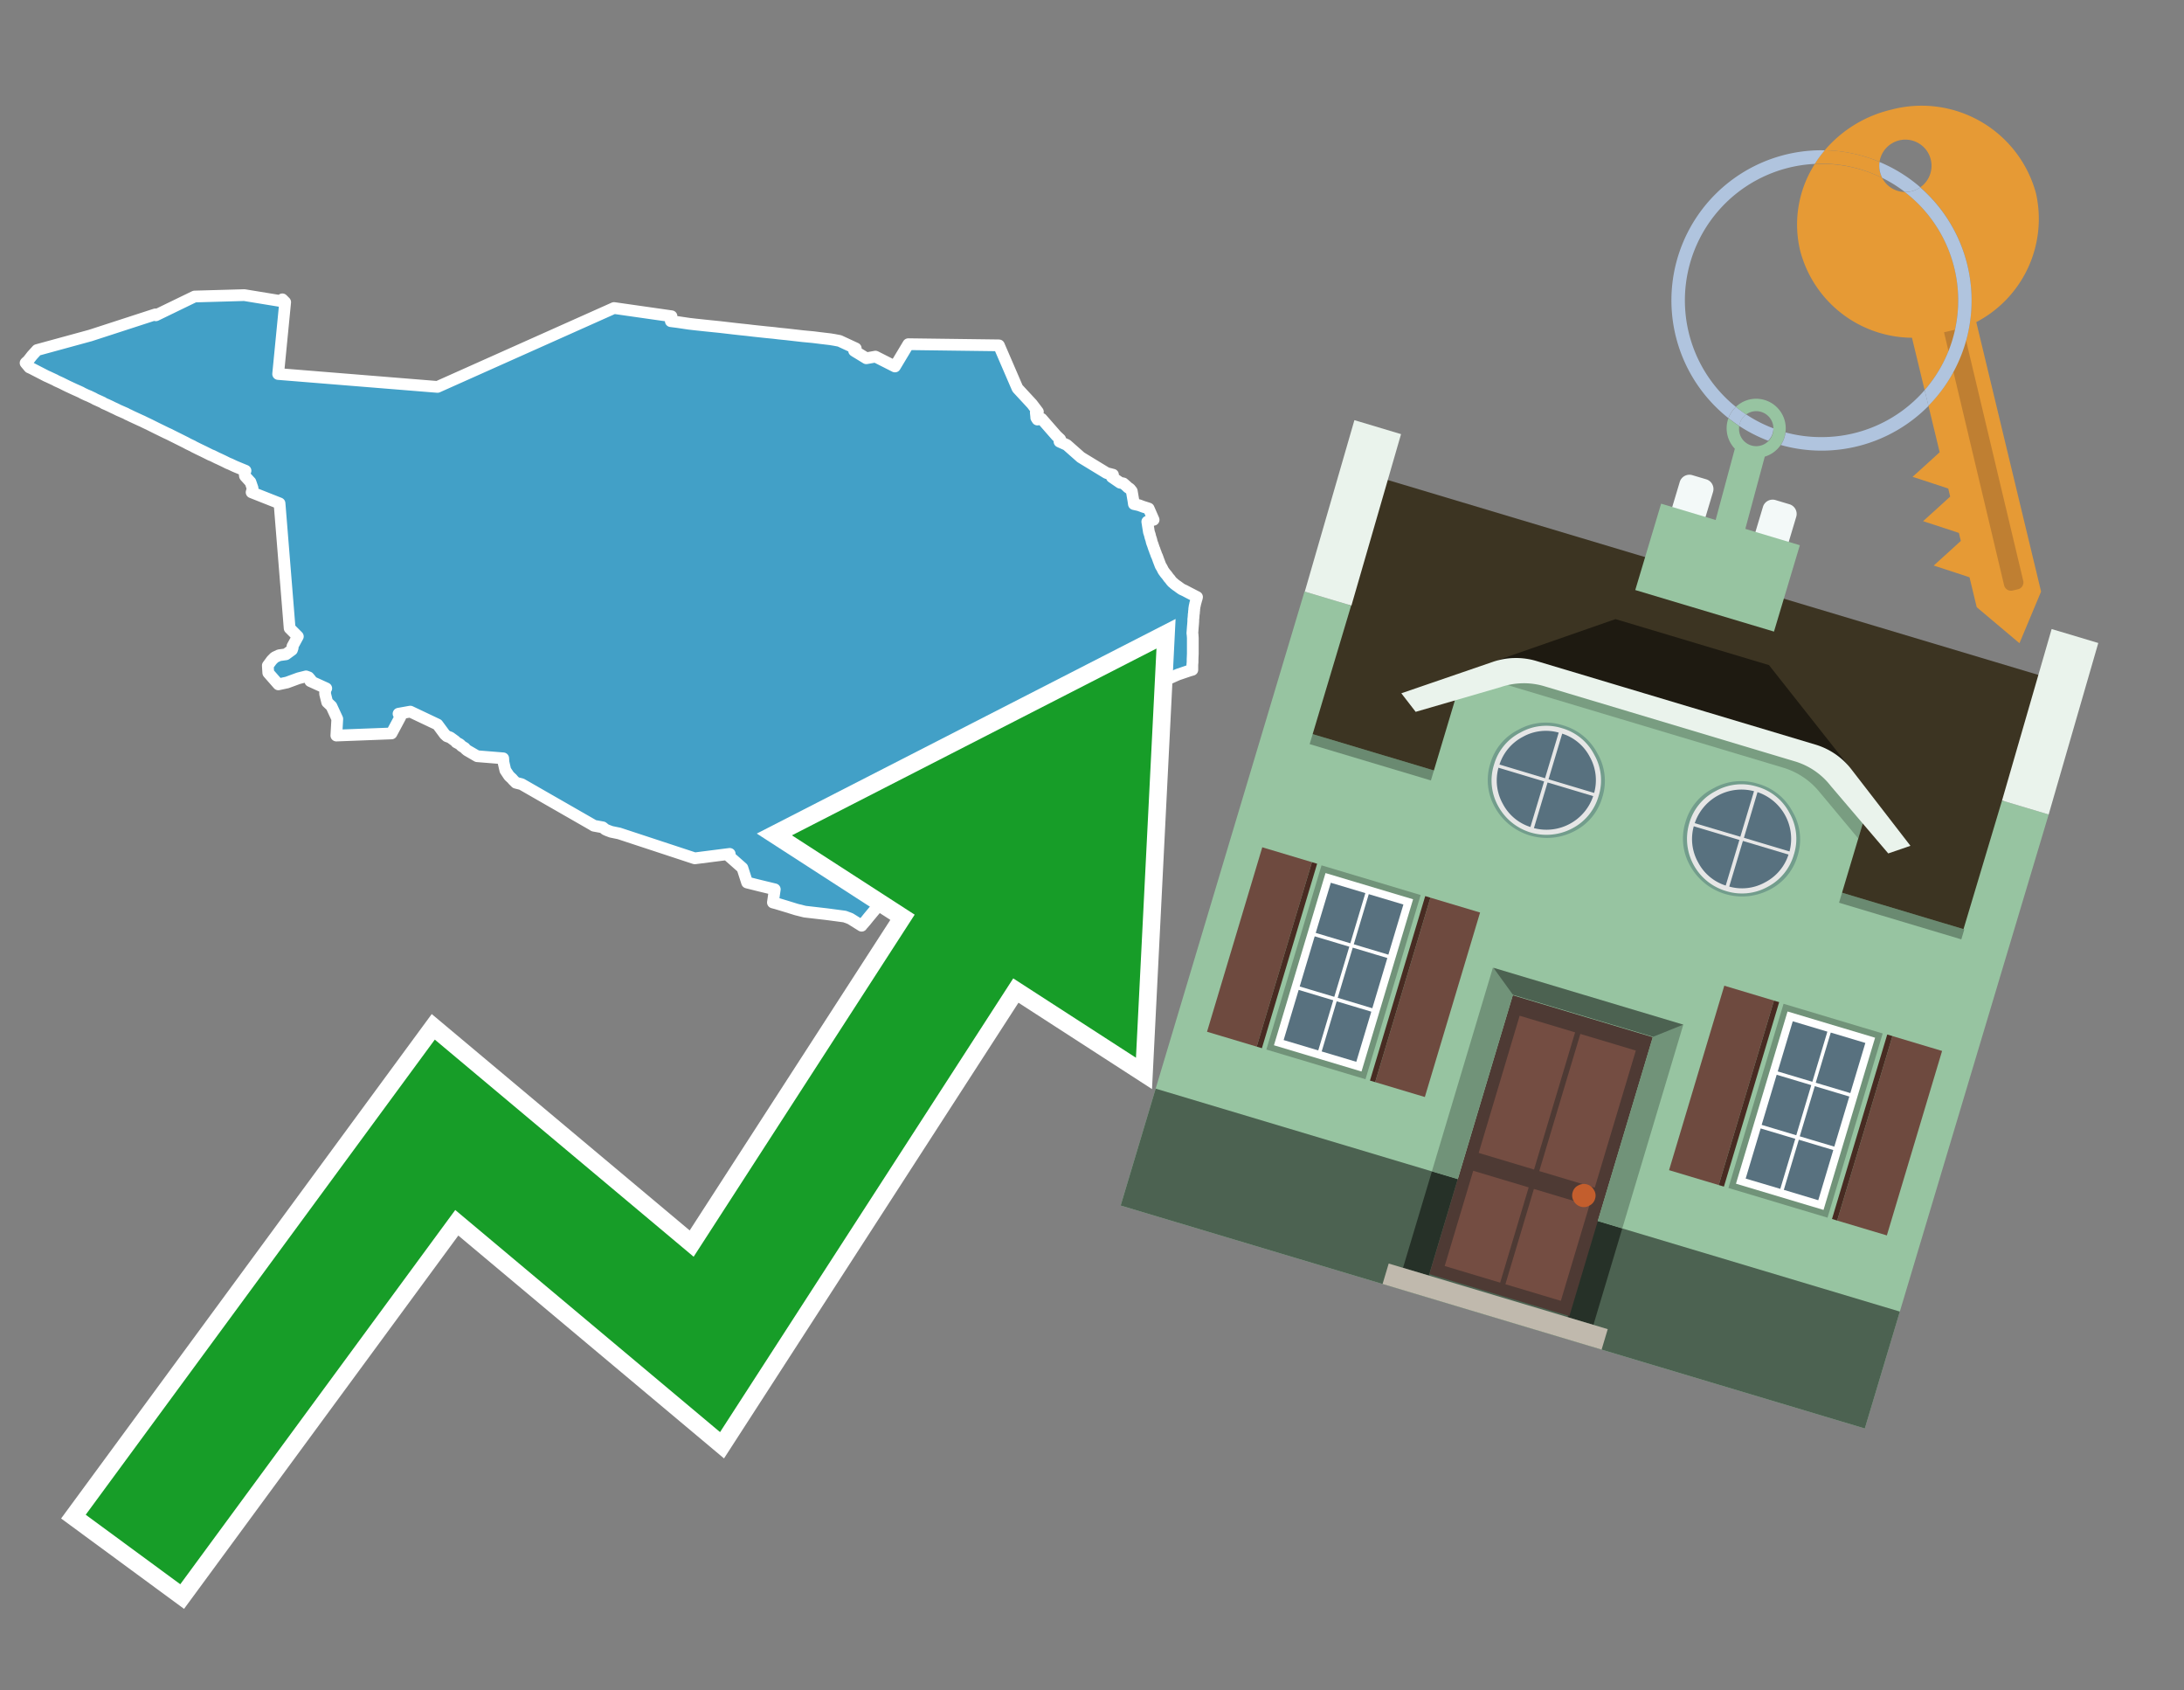 <svg id="Text" xmlns="http://www.w3.org/2000/svg" width="93.05" height="72" viewBox="0 0 93.05 72"><rect x="0" y="0" width="93.05" height="72" fill="#808080" stroke="none"/><polygon points="1.09,15.46 1.13,15.42 1.19,15.37 1.37,15.14 1.58,14.91 3.85,14.29 6.62,13.39 6.64,13.43 8.29,12.63 10.41,12.57 12,12.83 12.03,12.75 12.15,12.87 11.85,15.93 18.64,16.48 26.16,13.12 28.61,13.47 28.58,13.68 28.89,13.72 29.09,13.75 29.36,13.79 29.62,13.82 30.09,13.87 30.68,13.93 31.28,14 31.55,14.03 31.84,14.06 32.09,14.09 32.37,14.12 32.65,14.15 32.96,14.18 33.21,14.21 33.51,14.24 34.21,14.32 34.64,14.36 34.96,14.4 35.38,14.45 35.56,14.48 35.77,14.52 36.46,14.84 36.39,14.94 36.45,14.98 36.55,15.04 36.91,15.26 37.3,15.19 38.13,15.61 38.7,14.66 42.56,14.71 43.35,16.54 43.97,17.21 44.22,17.54 44.13,17.57 44.15,17.76 44.15,17.79 44.2,17.87 44.38,17.84 45.01,18.56 45.17,18.71 45.14,18.81 45.45,18.95 46.05,19.48 47.15,20.15 47.42,20.22 47.37,20.32 47.72,20.56 47.86,20.59 47.92,20.64 48.01,20.72 48.05,20.76 48.14,20.82 48.22,20.92 48.29,21.33 48.31,21.47 48.53,21.52 48.69,21.58 48.94,21.66 49.15,22.14 49.03,22.17 48.88,22.22 48.95,22.66 48.99,22.78 49.01,22.87 49.05,22.99 49.07,23.08 49.09,23.14 49.11,23.19 49.15,23.31 49.16,23.34 49.17,23.37 49.19,23.41 49.21,23.48 49.24,23.55 49.27,23.64 49.3,23.7 49.34,23.81 49.35,23.84 49.4,23.97 49.43,24.05 49.45,24.1 49.5,24.18 49.56,24.3 49.58,24.33 49.66,24.44 49.69,24.47 49.75,24.55 49.8,24.62 49.84,24.66 49.89,24.73 49.95,24.8 49.99,24.83 50.02,24.86 50.11,24.93 50.17,24.97 50.25,25.03 50.35,25.1 50.48,25.16 50.65,25.25 51,25.43 50.98,25.51 50.97,25.54 50.94,25.65 50.92,25.72 50.91,25.78 50.9,25.81 50.88,25.94 50.88,26 50.87,26.04 50.87,26.12 50.86,26.15 50.85,26.3 50.84,26.38 50.84,26.46 50.83,26.6 50.82,26.71 50.81,26.85 50.8,26.98 50.81,27.02 50.82,27.18 50.82,27.47 50.82,27.78 50.82,27.84 50.81,28.08 50.81,28.2 50.8,28.31 50.8,28.41 50.8,28.53 50.69,28.56 50.19,28.73 50.12,28.76 49.72,28.94 49.47,29.04 49.35,29.1 49.17,29.19 49.08,29.24 48.98,29.39 48.95,29.44 48.92,29.5 48.86,29.58 47.88,29.28 46.08,29.66 45.95,29.7 46.12,29.8 46.23,29.86 46.31,29.95 46.62,30.35 46.67,30.43 46.77,30.57 47.05,30.99 46.71,31.02 46.59,31.05 46.49,31.08 46.33,31.15 46.25,31.2 45.84,31.44 45.73,31.5 44.95,32.01 44.78,32.11 44.7,32.17 44.57,32.25 44.44,32.34 44.3,32.42 44.17,32.51 44.04,32.59 43.9,32.69 43.76,32.77 43.63,32.86 43.42,33 43.23,33.12 43.19,33.15 42.7,33.45 42.61,33.51 42.48,33.59 42.4,33.65 42.28,33.72 42.19,33.78 42.1,33.84 42.05,33.87 41.97,33.92 41.83,34.01 41.68,34.11 41.56,34.18 41.45,34.25 41.36,34.31 41.29,34.35 41.26,34.38 41.14,34.46 41.08,34.51 41.02,34.55 40.97,34.58 40.89,34.64 40.81,34.69 40.77,34.72 40.71,34.77 40.65,34.81 40.55,34.88 40.48,34.93 40.46,34.96 40.39,35.04 40.37,35.07 40.26,35.2 40.19,35.29 40.1,35.4 40.04,35.46 39.99,35.53 39.96,35.56 39.86,35.68 39.82,35.74 39.76,35.8 39.71,35.86 39.64,35.94 39.58,36.02 39.5,36.11 39.46,36.16 39.43,36.19 39.37,36.27 39.31,36.34 39.26,36.4 39.19,36.48 39.15,36.52 39.06,36.64 39,36.71 38.94,36.78 38.89,36.83 38.86,36.87 38.74,37.01 38.72,37.04 38.68,37.08 38.65,37.13 38.6,37.18 38.57,37.22 38.5,37.3 38.47,37.34 38.42,37.39 38.39,37.43 38.32,37.51 38.23,37.62 38.18,37.68 38.11,37.76 38.07,37.81 38.04,37.85 37.95,37.96 37.9,38.01 37.87,38.05 37.83,38.1 37.77,38.16 37.75,38.19 37.71,38.24 37.66,38.3 37.62,38.35 37.25,38.78 37,39.08 36.88,39.23 36.73,39.4 36.71,39.43 36.23,39.13 35.99,39.04 35.24,38.94 34.29,38.83 33.93,38.74 33.51,38.61 33.08,38.48 32.93,38.44 33.01,37.88 32.35,37.72 31.83,37.59 31.63,36.97 31.03,36.44 31.09,36.37 29.6,36.56 26.38,35.5 26.04,35.43 25.88,35.37 25.79,35.33 25.68,35.24 25.3,35.17 25.22,35.12 22.22,33.4 21.98,33.34 21.85,33.21 21.83,33.18 21.69,33.05 21.53,32.81 21.47,32.55 21.45,32.46 21.44,32.3 20.33,32.21 19.9,31.96 19.83,31.9 19.8,31.86 19.67,31.78 19.59,31.7 19.44,31.62 19.4,31.57 19.18,31.41 19.04,31.36 18.95,31.28 18.64,30.86 17.48,30.31 16.98,30.4 17.05,30.47 17.06,30.53 16.68,31.24 14.33,31.33 14.37,30.62 14.12,30.08 13.94,29.91 13.85,29.55 13.86,29.35 13.9,29.32 13.22,29.01 13.25,28.97 13.15,28.85 13.04,28.81 12.72,28.89 12.23,29.07 11.86,29.15 11.43,28.66 11.41,28.35 11.55,28.16 11.58,28.12 11.7,28 11.89,27.91 12.18,27.87 12.44,27.68 12.47,27.59 12.46,27.53 12.57,27.33 12.69,27.11 12.34,26.76 11.91,21.44 10.72,20.97 10.75,20.86 10.76,20.79 10.67,20.53 10.64,20.5 10.44,20.28 10.43,20.25 10.43,20.09 10.46,20.05 10.24,19.96 10,19.86 9.81,19.77 9.71,19.73 9.61,19.68 9.53,19.64 9.34,19.55 9.25,19.51 9.05,19.41 8.97,19.38 8.75,19.27 8.69,19.24 8.44,19.12 8.36,19.08 8.26,19.03 8.21,19 8.02,18.91 7.91,18.85 7.71,18.75 7.57,18.68 7.45,18.62 7.27,18.53 7.19,18.49 7.1,18.45 6.67,18.24 6.39,18.1 6.14,17.98 6.06,17.94 5.99,17.91 5.6,17.73 5.5,17.68 5.43,17.65 5.36,17.61 5.13,17.51 5.06,17.48 4.92,17.41 4.81,17.36 4.71,17.31 4.56,17.24 4.42,17.18 4.38,17.15 4.25,17.09 4.07,17.01 3.98,16.96 3.79,16.87 3.69,16.83 3.52,16.75 3.45,16.71 3.34,16.66 3.16,16.58 3.01,16.51 2.86,16.44 2.72,16.37 2.6,16.31 2.4,16.22 2.35,16.19 2.05,16.05 1.98,16.02 1.34,15.69 1.25,15.65 " fill="#42a0c7" stroke="#fff" stroke-linejoin="round" stroke-width="0.5"/><polygon points="49.272 27.624 33.741 35.58 38.97 38.959 29.553 53.529 18.525 44.281 3.652 64.518 7.681 67.479 19.396 51.538 30.678 60.999 43.169 41.673 48.398 45.053 49.272 27.624" fill="none" stroke="#fff" stroke-miterlimit="10" stroke-width="1.5"/><polygon points="49.272 27.624 33.741 35.58 38.97 38.959 29.553 53.529 18.525 44.281 3.652 64.518 7.681 67.479 19.396 51.538 30.678 60.999 43.169 41.673 48.398 45.053 49.272 27.624" fill="#179d28"/><path d="M80.19,7.577a1.16,1.16,0,0,1-.094-.251,1.114,1.114,0,0,1-.018-.429A6.367,6.367,0,0,0,77.743,6.4a5.269,5.269,0,0,0-.423.577c.1,0,.192-.007.288-.007A5.794,5.794,0,0,1,80.19,7.577Z" fill="#e69a35"/><path d="M77.608,6.4A6.394,6.394,0,0,0,73.64,17.81a1.26,1.26,0,0,1,.317-.48A5.821,5.821,0,0,1,77.32,6.981a5.269,5.269,0,0,1,.423-.577Z" fill="#b0c4de"/><path d="M84.2,13.72a4.962,4.962,0,0,0,2.545-5.48,5.047,5.047,0,0,0-6.179-3.566A5.322,5.322,0,0,0,77.743,6.4a6.367,6.367,0,0,1,2.335.493,1.114,1.114,0,1,1,1.736,1.084,6.392,6.392,0,0,1,.347,9.3l.479,1.985-.438.4-.716.648.92.3.6.2.082.341-.438.4-.716.648.92.3.605.2.082.341-.438.4-.716.649.92.3.605.2.307,1.274,1.821,1.534.921-2.2Z" fill="#e69a35"/><path d="M81.154,8.179a1.115,1.115,0,0,1-.964-.6,5.794,5.794,0,0,0-2.582-.6c-.1,0-.192,0-.288.007a4.783,4.783,0,0,0-.625,3.685,4.962,4.962,0,0,0,4.765,3.715L82,16.617a5.82,5.82,0,0,0-.846-8.438Z" fill="#e69a35"/><path d="M74.1,18.142a6.386,6.386,0,0,0,1.232.63.73.73,0,0,0,.224-.527h0a5.783,5.783,0,0,1-1.159-.593A.733.733,0,0,0,74.1,18.142Z" fill="#b0c4de"/><path d="M74.4,17.652q-.228-.152-.44-.322a1.26,1.26,0,0,0-.317.48c.148.117.3.228.46.332A.733.733,0,0,1,74.4,17.652Z" fill="#b0c4de"/><path d="M74.824,16.984a1.257,1.257,0,0,0-.867.346c.141.114.288.222.44.322a.731.731,0,0,1,1.159.593h0a.732.732,0,1,1-1.463,0,.7.7,0,0,1,.007-.1c-.158-.1-.312-.215-.46-.332a1.258,1.258,0,0,0,.273,1.3l-.979,3.635,1.275.341.98-3.639a1.266,1.266,0,0,0,.681-.5,1.249,1.249,0,0,0,.2-.538,1.328,1.328,0,0,0,.012-.168A1.262,1.262,0,0,0,74.824,16.984Z" fill="#97c4a1"/><path d="M85.974,25.1l-.226.053a.3.3,0,0,1-.362-.223l-2.56-10.777.81-.193L86.2,24.736A.3.3,0,0,1,85.974,25.1Z" fill="#bf7f32"/><path d="M80.1,7.326a1.16,1.16,0,0,0,.094.251,5.833,5.833,0,0,1,.964.6,1.137,1.137,0,0,0,.287-.031,1.108,1.108,0,0,0,.373-.167A6.371,6.371,0,0,0,80.078,6.9,1.114,1.114,0,0,0,80.1,7.326Z" fill="#b0c4de"/><path d="M77.608,18.618a5.836,5.836,0,0,1-1.534-.2,1.24,1.24,0,0,1-.2.537,6.4,6.4,0,0,0,6.291-1.666L82,16.617A5.807,5.807,0,0,1,77.608,18.618Z" fill="#b0c4de"/><path d="M81.814,7.981a1.108,1.108,0,0,1-.373.167,1.137,1.137,0,0,1-.287.031A5.82,5.82,0,0,1,82,16.617l.161.667a6.392,6.392,0,0,0-.347-9.3Z" fill="#b0c4de"/><polygon points="83.79 39.753 55.78 31.364 58.988 20.404 86.964 28.783 83.79 39.753 83.79 39.753" fill="#3c3422" fill-rule="evenodd"/><polygon points="81.705 53.32 87.284 34.692 85.297 34.097 83.656 39.575 55.926 31.269 57.567 25.791 55.579 25.196 47.746 51.348 79.451 60.844 81.705 53.32" fill="#97c4a1" fill-rule="evenodd"/><rect x="69.522" y="21.148" width="0.444" height="28.983" transform="translate(15.592 92.226) rotate(-73.326)" opacity="0.3"/><polygon points="87.284 34.692 85.297 34.097 87.411 26.793 89.398 27.388 87.284 34.692 87.284 34.692" fill="#eaf3ec" fill-rule="evenodd"/><polygon points="57.578 25.794 55.591 25.199 57.705 17.896 59.692 18.491 57.578 25.794 57.578 25.794" fill="#eaf3ec" fill-rule="evenodd"/><polygon points="79.451 60.844 80.943 55.865 49.238 46.369 47.747 51.348 79.451 60.844 79.451 60.844" fill="#4c6251" fill-rule="evenodd"/><path d="M71.566,20.528l-.522,1.743,1.418.425.523-1.744a.432.432,0,0,0-.289-.536l-.593-.177A.431.431,0,0,0,71.566,20.528Z" fill="#f3f9f8" fill-rule="evenodd"/><path d="M75.111,21.589l-.522,1.743,1.418.425.522-1.743a.43.43,0,0,0-.289-.536l-.593-.178A.43.43,0,0,0,75.111,21.589Z" fill="#f3f9f8" fill-rule="evenodd"/><polygon points="75.368 28.329 68.829 26.37 63.807 28.121 78.733 32.591 75.368 28.329" fill="#1e1a11"/><polygon points="78.248 32.422 64.442 28.287 62.236 28.998 60.064 36.247 77.453 41.455 79.651 34.116 78.248 32.422" fill="#97c4a1"/><path d="M77.74,32.516S65.088,28.725,65,28.7l-.938.43,11.892,3.562a3.175,3.175,0,0,1,1.532,1l1.685,2.02.327-1.09Z" fill-rule="evenodd" opacity="0.2"/><path d="M77.35,31.716,65.458,28.154a3.041,3.041,0,0,0-1.854.037l-3.9,1.339.611.79,3.626-1.054a3.045,3.045,0,0,1,1.855-.037l10.673,3.2A3.028,3.028,0,0,1,78,33.477l2.45,2.874.945-.325-2.518-3.26A3.036,3.036,0,0,0,77.35,31.716Z" fill="#eaf3ec"/><polygon points="76.683 23.223 70.773 21.453 69.671 25.132 75.581 26.902 76.683 23.223 76.683 23.223" fill="#97c4a1" fill-rule="evenodd"/><g id="Symbol_9_0_Layer2_0_MEMBER_8_MEMBER_21_MEMBER_0_FILL" data-name="Symbol 9 0 Layer2 0 MEMBER 8 MEMBER 21 MEMBER 0 FILL"><path d="M66.584,30.892a2.39,2.39,0,0,0-1.891.189,2.317,2.317,0,0,0-1.2,1.448A2.345,2.345,0,0,0,63.7,34.4a2.528,2.528,0,0,0,3.367,1.008,2.339,2.339,0,0,0,1.2-1.447,2.313,2.313,0,0,0-.208-1.87A2.394,2.394,0,0,0,66.584,30.892Z" fill="#729d8c"/></g><g id="Symbol_9_0_Layer2_0_MEMBER_8_MEMBER_21_MEMBER_1_FILL" data-name="Symbol 9 0 Layer2 0 MEMBER 8 MEMBER 21 MEMBER 1 FILL"><path d="M66.547,31.016a2.241,2.241,0,0,0-1.769.185,2.213,2.213,0,0,0-1.127,1.376,2.239,2.239,0,0,0,.185,1.768,2.341,2.341,0,0,0,3.145.942,2.234,2.234,0,0,0,1.126-1.376,2.207,2.207,0,0,0-.185-1.768A2.237,2.237,0,0,0,66.547,31.016Z" fill="#e6e6e6"/></g><g id="Symbol_9_0_Layer2_0_MEMBER_8_MEMBER_21_MEMBER_2_MEMBER_0_FILL" data-name="Symbol 9 0 Layer2 0 MEMBER 8 MEMBER 21 MEMBER 2 MEMBER 0 FILL"><path d="M65.787,33.284,63.843,32.7a2.036,2.036,0,0,0,.186,1.539,2.015,2.015,0,0,0,1.175.986Z" fill="#58717f"/></g><g id="Symbol_9_0_Layer2_0_MEMBER_8_MEMBER_21_MEMBER_2_MEMBER_1_FILL" data-name="Symbol 9 0 Layer2 0 MEMBER 8 MEMBER 21 MEMBER 2 MEMBER 1 FILL"><path d="M65.827,33.148l.582-1.944a2.01,2.01,0,0,0-1.523.178,2.037,2.037,0,0,0-1,1.183Z" fill="#58717f"/></g><g id="Symbol_9_0_Layer2_0_MEMBER_8_MEMBER_21_MEMBER_2_MEMBER_2_FILL" data-name="Symbol 9 0 Layer2 0 MEMBER 8 MEMBER 21 MEMBER 2 MEMBER 2 FILL"><path d="M67.878,33.91l-1.943-.582-.582,1.944a2.1,2.1,0,0,0,2.525-1.362Z" fill="#58717f"/></g><g id="Symbol_9_0_Layer2_0_MEMBER_8_MEMBER_21_MEMBER_2_MEMBER_3_FILL" data-name="Symbol 9 0 Layer2 0 MEMBER 8 MEMBER 21 MEMBER 2 MEMBER 3 FILL"><path d="M66.558,31.249l-.582,1.943,1.943.582a2.031,2.031,0,0,0-.186-1.539A2.009,2.009,0,0,0,66.558,31.249Z" fill="#58717f"/></g><g id="Symbol_9_0_Layer2_0_MEMBER_8_MEMBER_21_MEMBER_0_FILL-2" data-name="Symbol 9 0 Layer2 0 MEMBER 8 MEMBER 21 MEMBER 0 FILL"><path d="M74.9,33.384a2.4,2.4,0,0,0-1.891.189,2.316,2.316,0,0,0-1.2,1.448,2.341,2.341,0,0,0,.209,1.87A2.527,2.527,0,0,0,75.387,37.9a2.345,2.345,0,0,0,1.2-1.447,2.314,2.314,0,0,0-.209-1.87A2.389,2.389,0,0,0,74.9,33.384Z" fill="#729d8c"/></g><g id="Symbol_9_0_Layer2_0_MEMBER_8_MEMBER_21_MEMBER_1_FILL-2" data-name="Symbol 9 0 Layer2 0 MEMBER 8 MEMBER 21 MEMBER 1 FILL"><path d="M74.867,33.508a2.239,2.239,0,0,0-1.768.185,2.21,2.21,0,0,0-1.127,1.376,2.316,2.316,0,0,0,1.564,2.883,2.261,2.261,0,0,0,1.765-.173A2.237,2.237,0,0,0,76.428,36.4a2.209,2.209,0,0,0-.185-1.769A2.239,2.239,0,0,0,74.867,33.508Z" fill="#e6e6e6"/></g><g id="Symbol_9_0_Layer2_0_MEMBER_8_MEMBER_21_MEMBER_2_MEMBER_0_FILL-2" data-name="Symbol 9 0 Layer2 0 MEMBER 8 MEMBER 21 MEMBER 2 MEMBER 0 FILL"><path d="M74.107,35.776l-1.943-.582a2.031,2.031,0,0,0,.186,1.539,2.009,2.009,0,0,0,1.175.986Z" fill="#58717f"/></g><g id="Symbol_9_0_Layer2_0_MEMBER_8_MEMBER_21_MEMBER_2_MEMBER_1_FILL-2" data-name="Symbol 9 0 Layer2 0 MEMBER 8 MEMBER 21 MEMBER 2 MEMBER 1 FILL"><path d="M74.148,35.64,74.73,33.7a2.1,2.1,0,0,0-2.525,1.362Z" fill="#58717f"/></g><g id="Symbol_9_0_Layer2_0_MEMBER_8_MEMBER_21_MEMBER_2_MEMBER_2_FILL-2" data-name="Symbol 9 0 Layer2 0 MEMBER 8 MEMBER 21 MEMBER 2 MEMBER 2 FILL"><path d="M76.2,36.4l-1.943-.582-.582,1.944a2.015,2.015,0,0,0,1.523-.178A2.036,2.036,0,0,0,76.2,36.4Z" fill="#58717f"/></g><g id="Symbol_9_0_Layer2_0_MEMBER_8_MEMBER_21_MEMBER_2_MEMBER_3_FILL-2" data-name="Symbol 9 0 Layer2 0 MEMBER 8 MEMBER 21 MEMBER 2 MEMBER 3 FILL"><path d="M74.879,33.741,74.3,35.684l1.943.582a2.1,2.1,0,0,0-1.361-2.525Z" fill="#58717f"/></g><polygon points="51.426 43.946 53.542 44.58 55.896 36.723 53.78 36.089 51.426 43.946 51.426 43.946" fill="#6e4a3f" fill-rule="evenodd"/><polygon points="53.542 44.58 53.764 44.647 56.117 36.789 55.896 36.723 53.542 44.58 53.542 44.58" fill="#482b22" fill-rule="evenodd"/><polygon points="60.706 46.726 58.59 46.092 60.943 38.235 63.059 38.868 60.706 46.726 60.706 46.726" fill="#6e4a3f" fill-rule="evenodd"/><polygon points="58.59 46.092 58.368 46.026 60.722 38.168 60.943 38.235 58.59 46.092 58.59 46.092" fill="#482b22" fill-rule="evenodd"/><rect x="53.146" y="39.209" width="8.19" height="4.408" transform="translate(1.145 84.365) rotate(-73.326)" fill="#719379"/><polygon points="60.205 38.304 56.474 37.187 54.277 44.522 58.008 45.639 60.205 38.304 60.205 38.304" fill="#fff" fill-rule="evenodd"/><path d="M59.792,38.527l-.64,2.136-1.474-.442.639-2.135,1.475.441Zm-1.621-.485-.64,2.136-1.474-.442L56.7,37.6l1.474.442Zm-2.158,1.84,1.475.441-.64,2.136-1.474-.441.639-2.136Zm-.683,2.282,1.474.441-.639,2.136L54.69,44.3l.64-2.135Zm.981,2.621.639-2.136,1.475.442-.64,2.135-1.474-.441Zm2.158-1.84L56.994,42.5l.64-2.136,1.474.442-.639,2.136Z" fill="#58717f" fill-rule="evenodd"/><polygon points="80.39 52.621 78.274 51.988 80.628 44.13 82.743 44.764 80.39 52.621 80.39 52.621" fill="#6e4a3f" fill-rule="evenodd"/><polygon points="78.274 51.988 78.053 51.921 80.406 44.064 80.628 44.13 78.274 51.988 78.274 51.988" fill="#482b22" fill-rule="evenodd"/><polygon points="71.111 49.842 73.227 50.476 75.58 42.619 73.464 41.985 71.111 49.842 71.111 49.842" fill="#6e4a3f" fill-rule="evenodd"/><polygon points="73.227 50.476 73.448 50.542 75.802 42.685 75.58 42.619 73.227 50.476 73.227 50.476" fill="#482b22" fill-rule="evenodd"/><rect x="72.83" y="45.105" width="8.19" height="4.408" transform="translate(9.534 107.426) rotate(-73.326)" fill="#719379"/><polygon points="76.159 43.083 79.889 44.2 77.692 51.535 73.962 50.418 76.159 43.083 76.159 43.083" fill="#fff" fill-rule="evenodd"/><path d="M76.381,43.5l1.475.442-.64,2.135-1.475-.441.64-2.136ZM78,43.981l1.474.442-.64,2.136-1.474-.442L78,43.981Zm.791,2.724-.64,2.135L76.679,48.4l.64-2.136,1.474.442Zm-.684,2.282-.639,2.135L76,50.68l.64-2.135,1.474.442Zm-2.26,1.65L74.375,50.2l.639-2.135,1.475.441-.64,2.136Zm-.791-2.724.64-2.135,1.474.441-.639,2.136-1.475-.442Z" fill="#58717f" fill-rule="evenodd"/><polygon points="67.888 56.431 69.118 52.323 68.019 51.994 66.789 56.102 67.888 56.431 67.888 56.431" fill="#263128" fill-rule="evenodd"/><polygon points="60.877 54.331 62.108 50.223 61.007 49.894 59.776 54.002 60.877 54.331 60.877 54.331" fill="#263128" fill-rule="evenodd"/><g id="Symbol_9_0_Layer2_0_MEMBER_8_MEMBER_12_MEMBER_0_FILL" data-name="Symbol 9 0 Layer2 0 MEMBER 8 MEMBER 12 MEMBER 0 FILL"><path d="M70.418,44.178l-5.965-1.786L60.9,54.27l5.964,1.786Z" fill="#4e3a34"/></g><g id="Symbol_9_0_Layer2_0_MEMBER_8_MEMBER_12_MEMBER_1_MEMBER_0_FILL" data-name="Symbol 9 0 Layer2 0 MEMBER 8 MEMBER 12 MEMBER 1 MEMBER 0 FILL"><path d="M65.358,49.815l1.75-5.843-2.363-.708L63,49.107Z" fill="#744d42"/></g><g id="Symbol_9_0_Layer2_0_MEMBER_8_MEMBER_12_MEMBER_1_MEMBER_1_FILL" data-name="Symbol 9 0 Layer2 0 MEMBER 8 MEMBER 12 MEMBER 1 MEMBER 1 FILL"><path d="M67.331,44.039l-1.75,5.842,2.364.708,1.75-5.842Z" fill="#744d42"/></g><g id="Symbol_9_0_Layer2_0_MEMBER_8_MEMBER_12_MEMBER_2_MEMBER_0_FILL" data-name="Symbol 9 0 Layer2 0 MEMBER 8 MEMBER 12 MEMBER 2 MEMBER 0 FILL"><path d="M63.915,54.633l1.215-4.058-2.363-.707-1.215,4.057Z" fill="#744d42"/></g><g id="Symbol_9_0_Layer2_0_MEMBER_8_MEMBER_12_MEMBER_2_MEMBER_1_FILL" data-name="Symbol 9 0 Layer2 0 MEMBER 8 MEMBER 12 MEMBER 2 MEMBER 1 FILL"><path d="M66.5,55.407l1.215-4.057-2.363-.708L64.138,54.7Z" fill="#744d42"/></g><g id="Symbol_9_0_Layer2_0_MEMBER_8_MEMBER_13_FILL" data-name="Symbol 9 0 Layer2 0 MEMBER 8 MEMBER 13 FILL"><path d="M67.959,51.058a.439.439,0,0,0-.045-.367.487.487,0,0,0-.669-.2.445.445,0,0,0-.239.282.457.457,0,0,0,.041.378.481.481,0,0,0,.293.242.459.459,0,0,0,.377-.042A.453.453,0,0,0,67.959,51.058Z" fill="#c35e2d"/></g><g id="Symbol_9_0_Layer2_0_MEMBER_8_MEMBER_14_FILL" data-name="Symbol 9 0 Layer2 0 MEMBER 8 MEMBER 14 FILL"><path d="M64.557,42.047l-.951-.833-2.6,8.68,1.1.329Z" fill="#719379"/></g><g id="Symbol_9_0_Layer2_0_MEMBER_8_MEMBER_15_FILL" data-name="Symbol 9 0 Layer2 0 MEMBER 8 MEMBER 15 FILL"><path d="M71.718,43.643l-1.2.19L68.072,52.01l1.046.313Z" fill="#719379"/></g><g id="Symbol_9_0_Layer2_0_MEMBER_8_MEMBER_16_FILL" data-name="Symbol 9 0 Layer2 0 MEMBER 8 MEMBER 16 FILL"><path d="M63.627,41.22l.836,1.156,5.961,1.786,1.294-.519Z" fill="#4c6251"/></g><polygon points="58.905 54.69 59.166 53.819 68.498 56.614 68.237 57.485 58.905 54.69 58.905 54.69" fill="#c0b9ad" fill-rule="evenodd"/></svg>